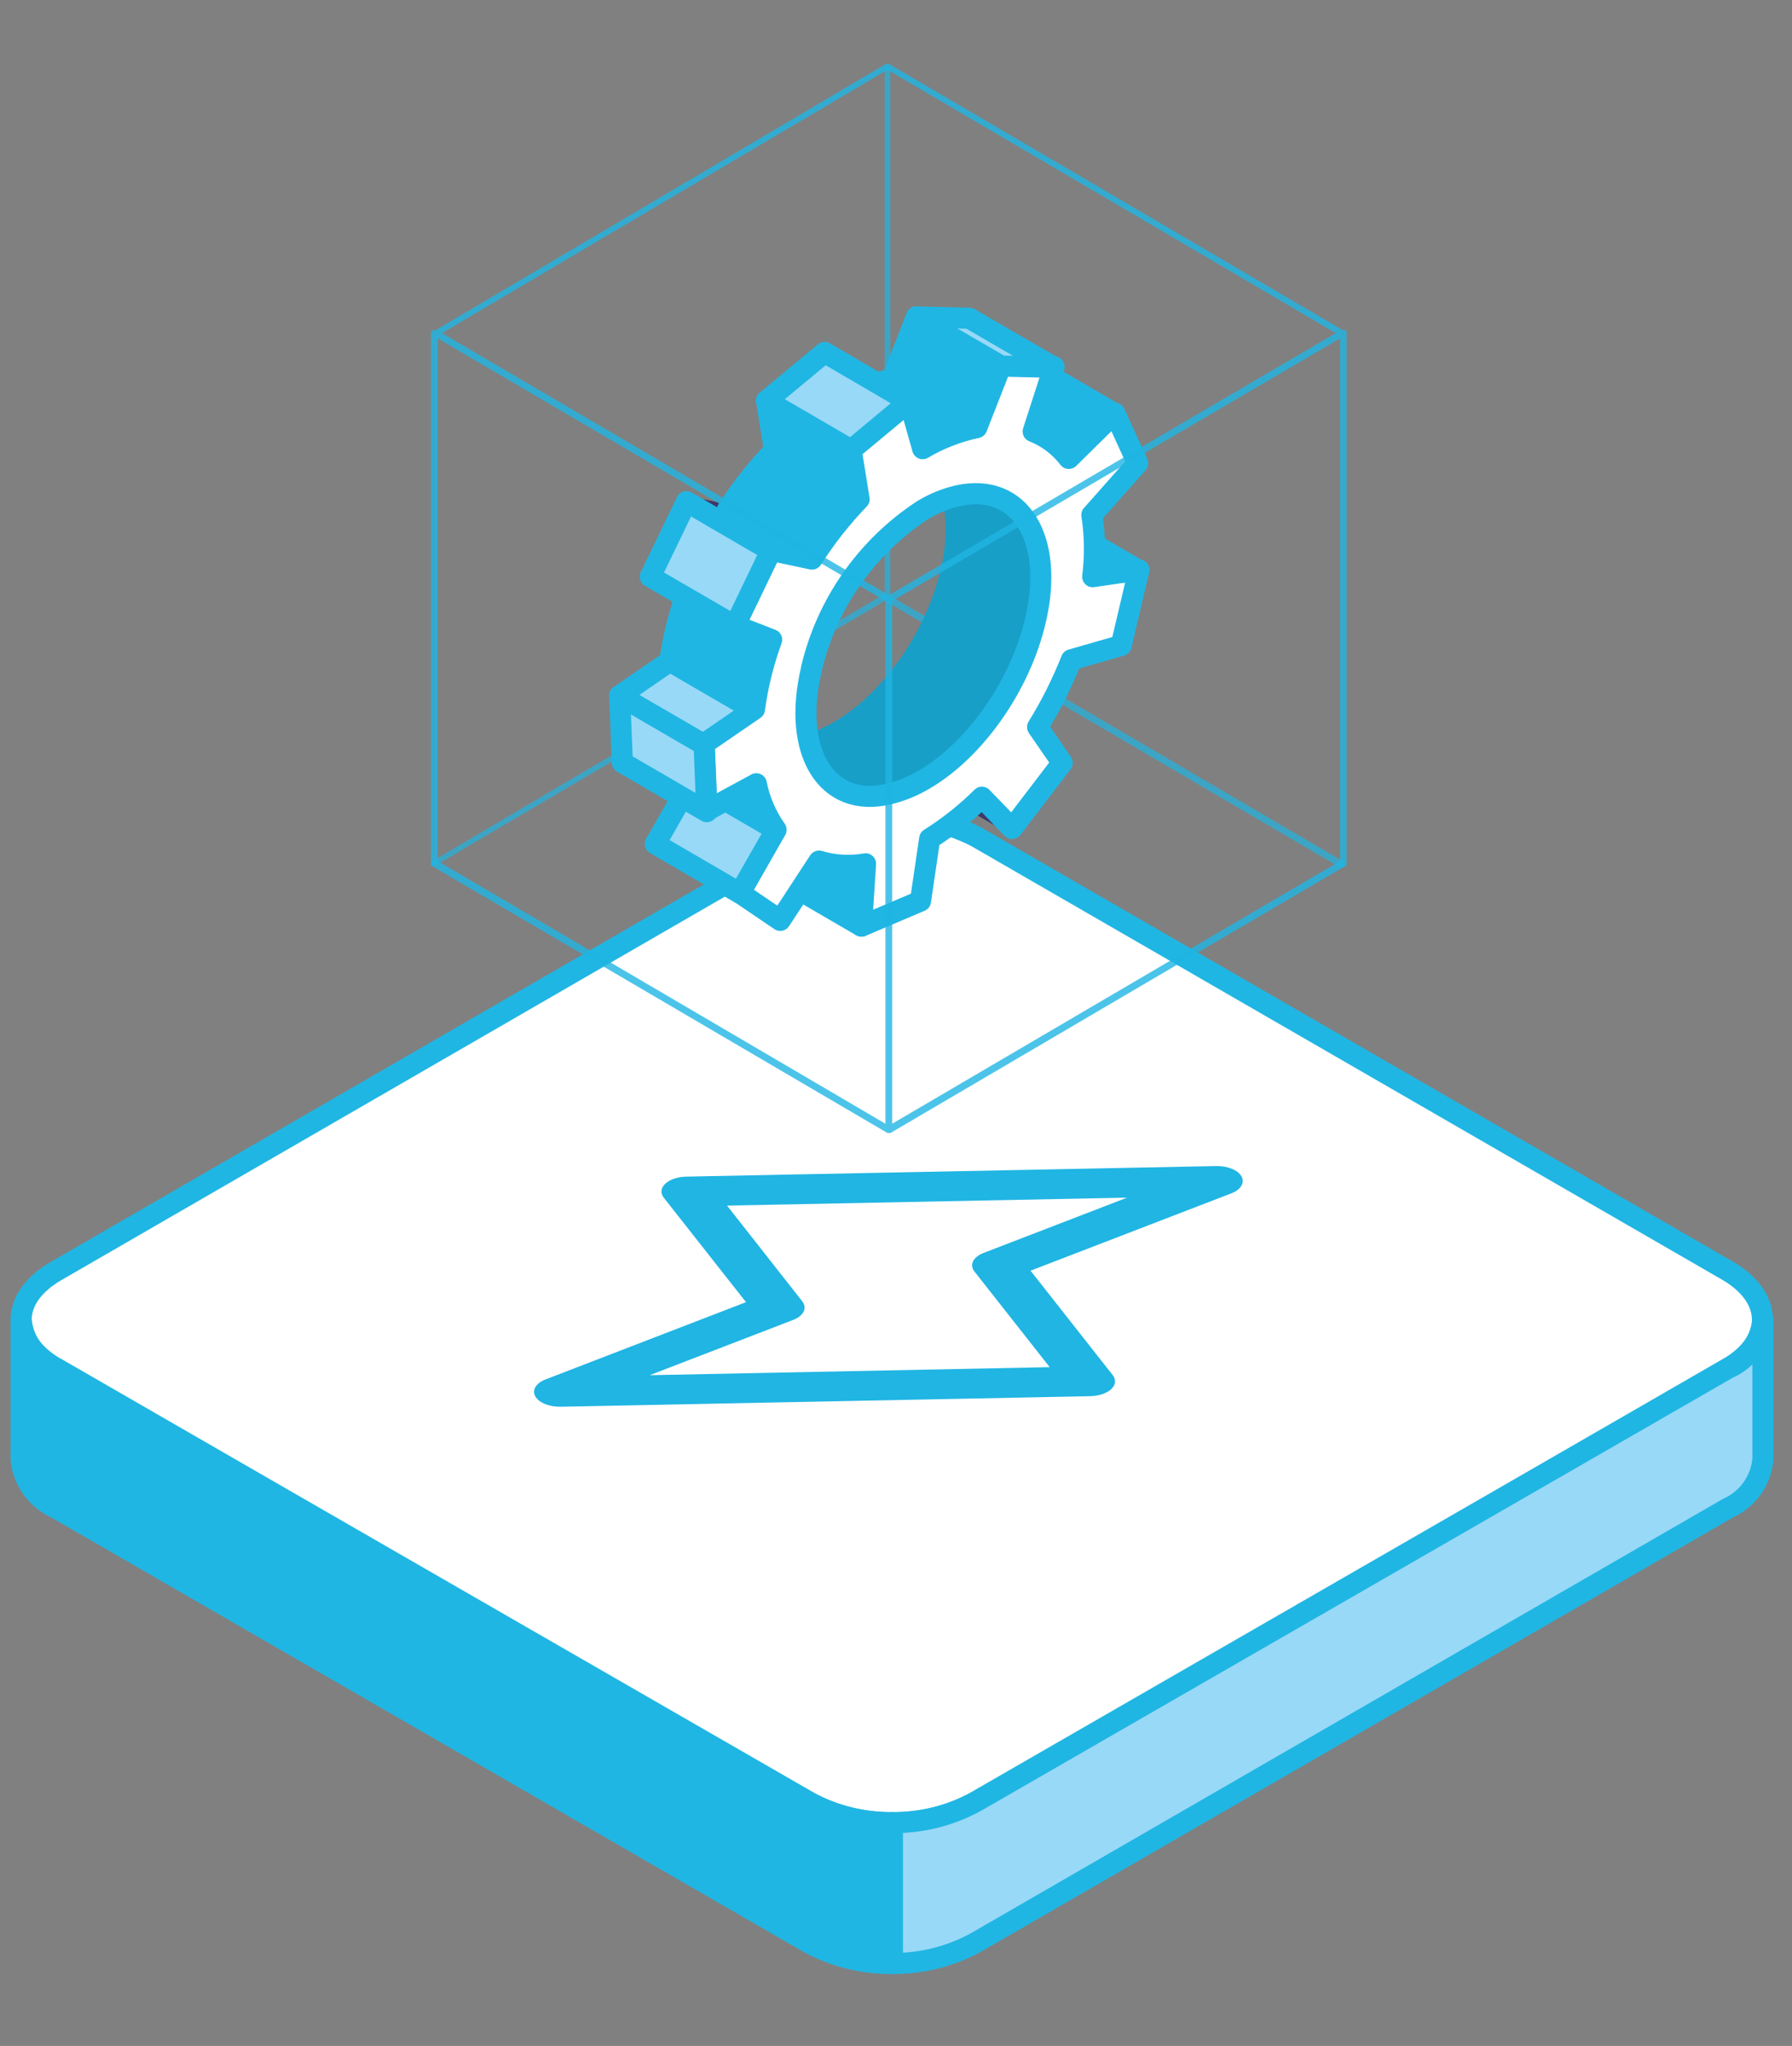 <svg xmlns="http://www.w3.org/2000/svg" fill="none" viewBox="0 0 85 97" height="97" width="85">
<rect x="0" y="0" width="85" height="97" fill="#808080" stroke="none"/>
<path stroke-linejoin="round" stroke-linecap="round" stroke="#20B6E3" fill="white" d="M81.97 60.259L46.3 39.669C45.061 39.037 43.69 38.708 42.3 38.708C40.91 38.708 39.539 39.037 38.3 39.669L2.66 60.259C0.45 61.539 0.45 63.599 2.66 64.869L38.33 85.459C39.569 86.09 40.94 86.419 42.33 86.419C43.72 86.419 45.091 86.09 46.33 85.459L81.97 64.869C84.14 63.599 84.14 61.539 81.97 60.259Z"></path>
<path fill="#20B5E3" d="M52.708 65.861C52.814 65.762 52.876 65.65 52.888 65.533C52.901 65.417 52.863 65.301 52.779 65.195L48.882 60.244L58.407 56.577C58.628 56.491 58.794 56.366 58.88 56.221C58.967 56.076 58.97 55.919 58.888 55.773C58.806 55.627 58.645 55.5 58.427 55.412C58.21 55.324 57.949 55.279 57.683 55.284L32.568 55.784C32.366 55.787 32.168 55.819 31.993 55.877C31.817 55.935 31.669 56.017 31.562 56.116C31.454 56.215 31.392 56.328 31.378 56.444C31.365 56.561 31.402 56.677 31.486 56.784L35.385 61.736L25.873 65.401C25.652 65.486 25.486 65.611 25.4 65.756C25.313 65.901 25.31 66.059 25.392 66.204C25.474 66.35 25.636 66.477 25.853 66.565C26.07 66.654 26.331 66.699 26.597 66.694L51.712 66.194C51.912 66.19 52.108 66.157 52.282 66.099C52.455 66.041 52.602 65.96 52.708 65.861ZM30.814 65.199L37.617 62.58C37.859 62.487 38.036 62.348 38.116 62.187C38.197 62.026 38.176 61.854 38.057 61.701L34.486 57.158L53.46 56.781L46.657 59.401C46.416 59.493 46.239 59.633 46.158 59.793C46.078 59.954 46.099 60.127 46.218 60.279L49.79 64.817L30.814 65.199Z"></path>
<path stroke-linejoin="round" stroke-linecap="round" stroke="#20B6E3" fill="#98D9F7" d="M83.62 69.189C83.575 69.686 83.398 70.162 83.108 70.567C82.819 70.974 82.426 71.295 81.97 71.499L46.3 92.089C45.075 92.761 43.697 93.106 42.3 93.089V86.409C43.698 86.428 45.076 86.083 46.3 85.409L81.97 64.869C82.425 64.668 82.819 64.348 83.109 63.944C83.399 63.539 83.575 63.065 83.62 62.569V69.189Z"></path>
<path stroke-linejoin="round" stroke-linecap="round" stroke="#20B6E3" fill="#20B6E3" d="M1 69.189C1.049 69.686 1.228 70.161 1.52 70.567C1.811 70.972 2.205 71.294 2.66 71.499L38.33 92.089C39.555 92.762 40.933 93.107 42.33 93.089V86.409C40.932 86.428 39.554 86.084 38.33 85.409L2.66 64.869C2.204 64.668 1.809 64.349 1.517 63.945C1.225 63.54 1.047 63.065 1 62.569V69.189Z"></path>
<g clip-path="url(#clip0_133_2910)">
<path fill="#20B5E3" d="M20.484 40.846L41.965 28.156V3.274C41.967 3.239 41.982 3.206 42.007 3.182C42.032 3.158 42.066 3.144 42.101 3.145C42.134 3.146 42.166 3.16 42.19 3.184C42.214 3.208 42.228 3.24 42.23 3.274V28.251L63.718 40.846C63.739 40.86 63.755 40.879 63.766 40.902C63.776 40.925 63.781 40.95 63.779 40.974C63.787 40.991 63.792 41.01 63.792 41.029C63.792 41.048 63.787 41.066 63.779 41.083C63.766 41.102 63.749 41.118 63.729 41.129C63.709 41.139 63.686 41.145 63.664 41.144H63.596L42.04 28.523L41.992 28.475L20.613 41.056C20.582 41.072 20.548 41.075 20.515 41.066C20.483 41.058 20.454 41.037 20.436 41.008C20.425 40.98 20.424 40.949 20.433 40.919C20.442 40.89 20.459 40.864 20.484 40.846Z" opacity="0.7"></path>
<path stroke-linejoin="round" stroke-linecap="round" stroke-width="0.564" stroke="#3E3968" fill="#656186" d="M46.569 37.797L42.556 35.469L43.995 36.956L48.001 39.284L46.569 37.797Z"></path>
<path stroke-linejoin="round" stroke-linecap="round" stroke="#20B6E3" fill="#20B6E3" d="M54.016 27.043L50.01 24.715L47.81 25.034L51.823 27.362L54.016 27.043Z"></path>
<path stroke-linejoin="round" stroke-linecap="round" stroke="#20B6E3" fill="#20B6E3" d="M41.049 40.962L37.043 38.626L36.853 41.579L40.859 43.908L41.049 40.962Z"></path>
<path stroke-linejoin="round" stroke-linecap="round" stroke="#20B6E3" fill="#20B6E3" d="M52.876 19.616L48.863 17.28L46.684 19.425L50.697 21.761L52.876 19.616Z"></path>
<path stroke-linejoin="round" stroke-linecap="round" stroke-width="0.564" stroke="#3E3968" fill="#656186" d="M49.556 20.736L45.544 18.407C45.373 18.311 45.196 18.224 45.014 18.149L49.02 20.478C49.204 20.552 49.383 20.638 49.556 20.736Z"></path>
<path stroke-linejoin="round" stroke-linecap="round" stroke="#20B6E3" fill="#98D9F7" d="M36.812 39.346L32.8 37.01L31.082 40.011L35.094 42.347L36.812 39.346Z"></path>
<path stroke-linejoin="round" stroke-linecap="round" stroke="#20B6E3" fill="#20B6E3" d="M47.484 17.355L43.472 15.027L42.318 17.966L46.324 20.295L47.484 17.355Z"></path>
<path stroke-linejoin="round" stroke-linecap="round" stroke="#20B6E3" fill="#98D9F7" d="M35.787 33.676L31.774 31.347L29.391 32.984L33.397 35.312L35.787 33.676Z"></path>
<path stroke-linejoin="round" stroke-linecap="round" stroke="#20B6E3" fill="#20B6E3" d="M40.37 21.334L36.357 18.998L36.738 21.361L40.75 23.696L40.37 21.334Z"></path>
<path stroke-linejoin="round" stroke-linecap="round" stroke-width="0.564" stroke="#3E3968" fill="#3E3968" d="M38.516 26.527L34.504 24.199L32.562 23.784L36.568 26.113L38.516 26.527Z"></path>
<path stroke-linejoin="round" stroke-linecap="round" stroke="#179FC8" fill="#179FC8" d="M38.136 35.346C38.724 35.207 39.288 34.978 39.806 34.667C42.176 33.309 44.369 30.281 45.109 27.117C45.74 24.402 45.109 22.297 43.751 21.476L47.757 23.804C49.169 24.626 49.793 26.737 49.114 29.446C48.374 32.617 46.188 35.631 43.819 37.003C43.298 37.313 42.732 37.542 42.142 37.682C41.372 37.884 40.553 37.784 39.854 37.403L35.848 35.075C36.549 35.451 37.367 35.548 38.136 35.346Z"></path>
<path stroke-linejoin="round" stroke-linecap="round" stroke="#20B6E3" fill="#20B6E3" d="M35.875 37.159L31.863 34.824C32.02 35.609 32.339 36.354 32.8 37.01L36.812 39.338C36.35 38.686 36.031 37.943 35.875 37.159Z"></path>
<path stroke-linejoin="round" stroke-linecap="round" stroke="#20B6E3" fill="#20B6E3" d="M46.331 20.295L42.319 17.973C41.414 18.16 40.546 18.497 39.752 18.971L43.765 21.3C44.56 20.827 45.427 20.487 46.331 20.295Z"></path>
<path stroke-linejoin="round" stroke-linecap="round" stroke="#20B6E3" fill="#20B6E3" d="M36.602 30.384L32.596 28.055C32.205 29.117 31.93 30.219 31.775 31.341L35.787 33.676C35.939 32.552 36.212 31.448 36.602 30.384Z"></path>
<path stroke-linejoin="round" stroke-linecap="round" stroke="#20B6E3" fill="#20B6E3" d="M40.73 23.689L36.724 21.36C35.887 22.227 35.139 23.176 34.491 24.192L38.496 26.527C39.145 25.509 39.894 24.559 40.73 23.689Z"></path>
<path stroke-linejoin="round" stroke-linecap="round" stroke="#20B6E3" fill="white" d="M35.875 37.159C36.03 37.944 36.35 38.686 36.812 39.339L35.101 42.34L37.009 43.636L38.849 40.825C39.564 41.04 40.32 41.084 41.055 40.954L40.865 43.908L43.662 42.72L44.097 39.766C44.993 39.203 45.824 38.543 46.575 37.797L48.008 39.278L50.384 36.168L49.216 34.471C49.528 33.962 49.827 33.439 50.099 32.889C50.37 32.339 50.608 31.816 50.818 31.28L53.181 30.601L54.023 27.023L51.83 27.342C51.954 26.369 51.94 25.384 51.789 24.416L53.962 21.965L52.876 19.588L50.696 21.734C50.259 21.163 49.675 20.721 49.006 20.457L49.997 17.389L47.485 17.334L46.331 20.274C45.426 20.465 44.559 20.802 43.764 21.272L43.126 19.018L40.37 21.306L40.75 23.669C39.913 24.539 39.165 25.489 38.516 26.507L36.574 26.093L34.864 29.65L36.602 30.329C36.211 31.394 35.938 32.498 35.787 33.622L33.404 35.258L33.533 38.429L35.875 37.159ZM38.482 31.728C39.21 28.624 41.107 25.92 43.778 24.178C44.295 23.864 44.858 23.635 45.448 23.499C48.388 22.861 50.031 25.536 49.114 29.413C48.374 32.583 46.188 35.598 43.819 36.969C43.297 37.279 42.732 37.508 42.142 37.648C39.209 38.34 37.566 35.659 38.482 31.755V31.728Z"></path>
<path stroke-linejoin="round" stroke-linecap="round" stroke="#20B6E3" fill="#98D9F7" d="M49.99 17.416L45.978 15.088L43.473 15.027L47.485 17.355L49.99 17.416Z"></path>
<path stroke-linejoin="round" stroke-linecap="round" stroke="#20B6E3" fill="#98D9F7" d="M33.397 35.312L29.391 32.984L29.52 36.154L33.526 38.483L33.397 35.312Z"></path>
<path stroke-linejoin="round" stroke-linecap="round" stroke="#20B6E3" fill="#98D9F7" d="M43.12 19.046L39.114 16.71L36.357 18.998L40.37 21.334L43.12 19.046Z"></path>
<path stroke-linejoin="round" stroke-linecap="round" stroke="#20B6E3" fill="#98D9F7" d="M36.568 26.113L32.562 23.784L30.845 27.342L34.857 29.671L36.568 26.113Z"></path>
<path fill="#20B5E3" d="M20.443 15.787V40.941C20.444 40.969 20.452 40.996 20.466 41.019C20.481 41.043 20.501 41.063 20.525 41.077L42.088 53.712C42.114 53.721 42.143 53.721 42.169 53.712C42.181 53.717 42.194 53.719 42.206 53.719C42.219 53.719 42.232 53.717 42.244 53.712L63.813 41.056C63.837 41.042 63.856 41.022 63.869 40.998C63.882 40.974 63.889 40.948 63.888 40.92V15.787C63.889 15.759 63.882 15.732 63.869 15.709C63.856 15.685 63.837 15.665 63.813 15.651C63.774 15.638 63.731 15.638 63.691 15.651L42.176 3.036C42.151 3.023 42.123 3.015 42.094 3.015C42.066 3.015 42.038 3.023 42.013 3.036L20.647 15.664C20.628 15.656 20.607 15.651 20.586 15.651C20.565 15.651 20.544 15.656 20.525 15.664C20.503 15.677 20.484 15.694 20.47 15.716C20.455 15.737 20.446 15.761 20.443 15.787ZM42.319 53.277V28.496L63.562 16.044V40.825L42.319 53.277ZM42.094 3.308L63.358 15.793L42.162 28.218L20.966 15.793L42.094 3.308ZM41.999 28.496V53.277L20.762 40.825V16.044L41.999 28.496Z" opacity="0.8"></path>
</g>
<defs>
<clipPath id="clip0_133_2910">
<rect transform="translate(20.416 2.989)" fill="white" height="50.75" width="43.458"></rect>
</clipPath>
</defs>
</svg>
